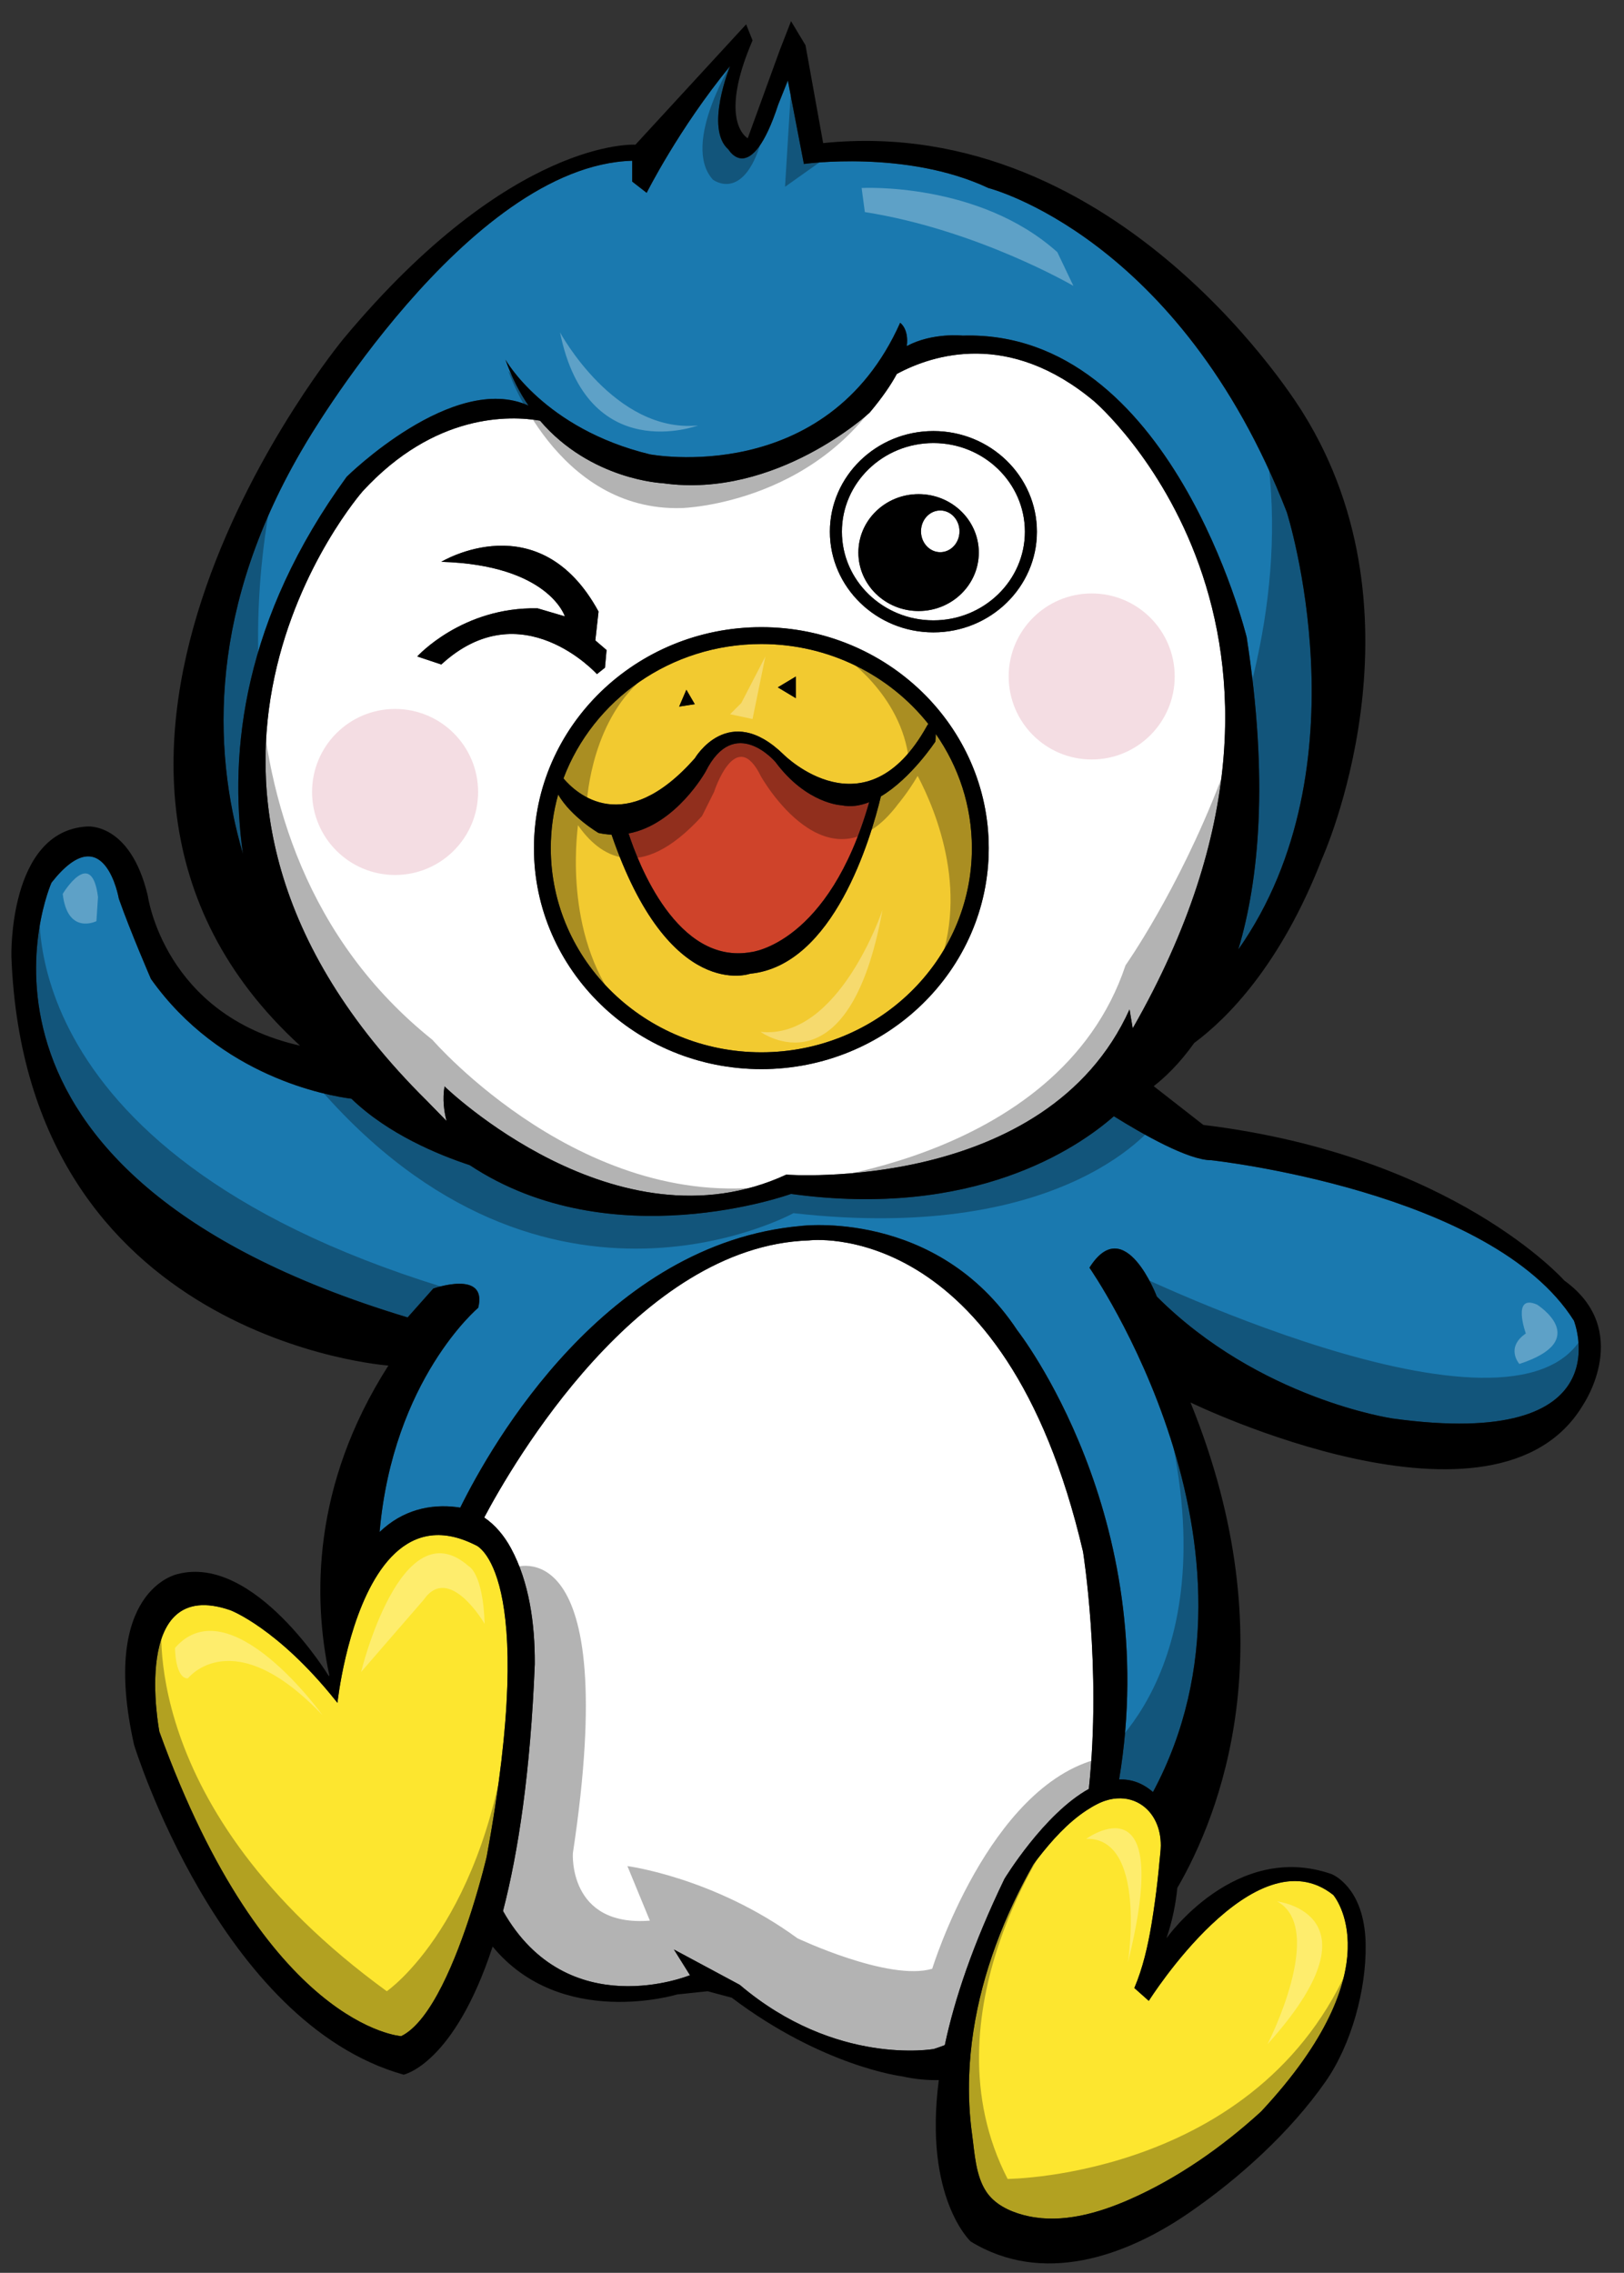 <?xml version="1.0" encoding="utf-8"?>
<!-- Generator: Adobe Illustrator 17.0.0, SVG Export Plug-In . SVG Version: 6.00 Build 0)  -->
<!DOCTYPE svg PUBLIC "-//W3C//DTD SVG 1.1//EN" "http://www.w3.org/Graphics/SVG/1.1/DTD/svg11.dtd">
<svg version="1.1" id="Layer_2" xmlns="http://www.w3.org/2000/svg" xmlns:xlink="http://www.w3.org/1999/xlink" x="0px" y="0px"
	 width="142.908px" height="200px" viewBox="0 0 142.908 200" style="enable-background:new 0 0 142.908 200;" xml:space="preserve"
	>
<rect x="0" y="0" width="142.908" height="200" fill="#333333" stroke="none"/>
<path id="color6" style="fill:#1A79AF;" d="M98.02,98.223c2.542,1.587,6.551,3.871,8.577,3.871c0,0,24.705,2.682,31.905,14.117
	c0,0,4.518,11.435-15.952,8.611c0,0-11.717-1.694-20.752-10.729c0,0-2.823-7.482-5.929-2.541c0,0,17.134,24.581,5.59,46.142
	c-0.95-0.829-1.959-1.148-2.98-1.106c3.866-23.21-8.963-39.531-8.963-39.531c-7.094-10.729-19.058-9.176-19.058-9.176
	c-17.146,1.537-27.159,19.117-29.959,24.787c-0.088-0.016-0.175-0.032-0.265-0.044c-2.372-0.303-4.805,0.242-6.83,2.187
	c1.178-13.44,8.678-19.73,8.678-19.73c0.847-3.388-3.953-1.694-3.953-1.694l-2.259,2.541c-42.634-12.846-31.34-38.257-31.34-38.257
	c4.659-5.929,5.929,1.412,5.929,1.412c0.988,2.823,2.823,7.059,2.823,7.059c6.117,8.613,15.543,10.272,17.644,10.541
	c3.219,3.117,7.678,4.945,10.408,5.843c12.474,8.266,28.275,2.533,28.275,2.533C85.654,107.256,94.768,101.072,98.02,98.223z
	 M30.506,41.955c0,0,9.375-9.261,16.001-6.263c-0.783-1.145-1.477-2.481-2.026-4.042c0,0,3.388,6.07,12.705,8.329
	c0,0,15.529,2.965,22.023-11.576c0,0,0.78,0.523,0.585,2.048c2.251-1.206,4.921-0.919,4.921-0.919
	c18.352-0.565,24.987,26.54,24.987,26.54c1.942,12.544,1.093,21.359-0.74,27.486c11.379-16.178,4.269-38.498,4.269-38.498
	c-9.458-24.281-26.258-28.516-26.258-28.516c-7.2-3.388-16.235-2.118-16.235-2.118l-1.412-7.341l-0.847,2.118
	c-2.4,7.341-4.376,3.953-4.376,3.953c-2.118-1.835,0.141-7.341,0.141-7.341c-4.517,5.506-7.341,11.152-7.341,11.152l-1.271-0.988
	v-1.835c-14.541,0.424-28.799,24.987-28.799,24.987c-8.438,14.171-8.206,26.637-5.458,36.005
	C20.104,66.033,21.467,54.385,30.506,41.955z"/>
<path id="color5" style="fill:#F2CA30;" d="M82.316,65.248c0.018-0.255,0.026-0.474,0.029-0.667c2.007,2.871,3.18,6.332,3.18,10.053
	c0,9.905-8.312,17.964-18.529,17.964c-10.217,0-18.529-8.059-18.529-17.964c0-1.632,0.227-3.213,0.649-4.717
	c1.161,1.988,3.552,3.378,3.552,3.378c0.392,0.087,0.774,0.134,1.147,0.151c5.072,14.815,12.194,12.237,12.194,12.237
	c7.362-0.71,10.636-11.968,11.505-15.604C80.188,68.491,82.316,65.248,82.316,65.248z M81.687,63.7
	c-0.068,0.093-0.112,0.172-0.112,0.172c-5.4,9.741-12.599,2.541-12.599,2.541c-4.87-4.765-7.835,0.318-7.835,0.318
	c-6.212,7.023-10.433,3.098-11.558,1.766c2.592-6.892,9.42-11.826,17.414-11.826C72.973,56.67,78.297,59.428,81.687,63.7z
	 M61.14,61.966l-0.741-1.271l-0.635,1.482L61.14,61.966z M70.034,59.531l-1.588,0.953l1.588,0.953V59.531z"/>
<path id="color4" style="fill:#CF432A;" d="M55.313,73.341c4.19-0.787,6.78-5.445,6.78-5.445c2.541-5.082,6.141-0.847,6.141-0.847
	c2.753,3.706,5.823,3.812,5.823,3.812c0.814,0.171,1.636,0.04,2.43-0.272c-3.562,12.476-10.371,13.189-10.371,13.189
	C59.576,84.958,56.153,75.929,55.313,73.341z"/>
<path id="color3" style="fill:#FFFFFF;" d="M58.317,42.52c0,0-6.323-0.265-10.796-5.503c-2.642-0.453-9.25-0.692-15.603,6.209
	c0,0-22.587,25.693,5.647,53.645l1.73,1.77c-0.22-0.843-0.365-1.914-0.177-3.04c0,0,15.105,14.682,30.069,7.764
	c0,0,22.87,1.694,30.211-14.541l0.278,1.667c20.112-35.108-3.384-55.171-3.384-55.171c-7.493-6.278-14.186-4.131-17.373-2.415
	c-0.508,0.945-1.269,2.07-2.391,3.403C76.528,36.308,68.34,43.931,58.317,42.52z M38.835,58.472l-2.118-0.706
	c0,0,3.953-4.376,10.588-4.235l2.4,0.706c0,0-1.412-4.517-10.87-4.8c0,0,8.611-5.223,13.835,4.376l-0.282,2.541l0.988,0.847
	l-0.141,1.553l-0.706,0.565C52.529,59.319,45.894,51.978,38.835,58.472z M66.997,94.08c-11.034,0-20.011-8.724-20.011-19.446
	s8.977-19.446,20.011-19.446s20.011,8.724,20.011,19.446S78.031,94.08,66.997,94.08z M82.137,37.93c5.023,0,9.11,3.974,9.11,8.858
	s-4.087,8.858-9.11,8.858s-9.11-3.974-9.11-8.858S77.114,37.93,82.137,37.93z M88.386,165.338
	c-2.781,5.766-4.395,10.601-5.245,14.623c-0.315,0.123-0.637,0.237-0.966,0.341c0,0-8.611,1.553-17.082-5.647l-5.788-3.106
	l1.412,2.259c0,0-10.756,4.427-16.454-5.647c1.342-5.171,2.411-12.187,2.795-21.705c0.002-0.044,0.001-0.088,0.001-0.132
	c0.012-3.37-0.472-7.086-2.091-10.079c-0.586-1.084-1.374-2.045-2.358-2.711c2.488-4.693,13.563-23.886,28.553-24.381
	c0,0,17.223-2.259,24.14,27.387c0,0,1.646,10.223,0.512,20.878C91.858,159.605,88.386,165.338,88.386,165.338z"/>
<path id="color2" style="fill:#FDE62F;" d="M42.823,163.397c0,0-0.113,0.485-0.325,1.285c-0.228,0.861-0.571,2.089-1.012,3.473
	c-1.325,4.158-3.537,9.728-6.181,11.018c0,0-11.858-0.741-21.281-26.787c0,0-2.647-13.764,6.247-10.694c0,0,4.144,1.557,9.254,7.942
	c0.056,0.071,0.112,0.139,0.169,0.21c0,0,0.735-6.95,3.555-11.314c1.434-2.219,3.409-3.767,6.101-3.392
	c0.69,0.096,1.428,0.32,2.215,0.69c0.101,0.048,0.202,0.094,0.305,0.146C41.871,135.975,47.482,138.092,42.823,163.397z
	 M98.299,158.252c-0.549,0.036-1.127,0.19-1.712,0.484c-0.345,0.173-0.679,0.371-1.003,0.585c-1.649,1.088-3.044,2.657-4.231,4.184
	c-0.144,0.185-0.288,0.372-0.424,0.563c-2.548,4.505-4.477,9.495-5.269,14.635c-0.201,1.306-0.328,2.622-0.374,3.943
	c-0.06,1.72,0.018,3.447,0.255,5.17c0.227,1.646,0.306,3.642,1.263,5.063c0.079,0.118,0.165,0.231,0.257,0.338
	c0.857,1.005,2.209,1.542,3.477,1.809c2.985,0.629,6.117-0.279,8.842-1.474c4.218-1.849,8.166-4.615,11.565-7.716
	c0.01-0.009,0.021-0.018,0.03-0.027c11.858-12.705,6.353-19.058,6.353-19.058c-6.917-5.506-16.235,9.317-16.235,9.317l-1.271-1.129
	c0.754-1.777,1.19-3.697,1.511-5.616c0.114-0.684,0.214-1.367,0.308-2.044c0.164-1.182,0.295-2.368,0.402-3.556
	c0.039-0.435,0.105-0.882,0.107-1.318c0.008-1.558-0.614-2.799-1.582-3.508C99.932,158.431,99.15,158.196,98.299,158.252z"/>
<path id="color1" style="fill:#F4DDE3;" d="M42.071,69.69c0,4.035-3.271,7.305-7.305,7.305s-7.305-3.271-7.305-7.305
	s3.271-7.305,7.305-7.305S42.071,65.655,42.071,69.69z M96.066,52.221c-4.035,0-7.305,3.271-7.305,7.305s3.271,7.305,7.305,7.305
	c4.035,0,7.305-3.271,7.305-7.305S100.101,52.221,96.066,52.221z"/>
<path id="fill" style="fill:#FFFFFF;" d="M82.137,54.588c4.439,0,8.051-3.499,8.051-7.8s-3.612-7.8-8.051-7.8
	s-8.051,3.499-8.051,7.8S77.698,54.588,82.137,54.588z M80.834,43.482c2.926,0,5.298,2.303,5.298,5.143s-2.372,5.143-5.298,5.143
	s-5.298-2.303-5.298-5.143S77.907,43.482,80.834,43.482z M81.045,46.755c0-1.014,0.758-1.835,1.694-1.835
	c0.936,0,1.694,0.822,1.694,1.835c0,1.014-0.758,1.835-1.694,1.835C81.804,48.59,81.045,47.768,81.045,46.755z"/>
<path id="outline" d="M137.655,112.682c0,0-9.741-11.011-31.763-13.694l-4.369-3.41c0.957-0.742,2.249-1.951,3.564-3.801
	c2.874-2.129,7.596-6.808,11.252-16.224c0,0,9.6-21.176-1.694-39.245c0,0-15.952-26.399-42.21-23.717L70.881,3.98l-1.271-2.118
	l-0.988,2.541l-2.823,7.764c0,0-2.682-1.412,0.424-8.611l-0.565-1.412l-9.741,10.588c0,0-10.87-0.706-25.693,17.082
	c0,0-30.934,37.387-3.819,62.2c-11.993-2.696-13.404-13.214-13.404-13.214c-1.553-6.494-5.364-6.07-5.364-6.07
	c-6.917,0.424-6.635,11.435-6.635,11.435c1.271,33.74,33.175,35.999,33.175,35.999c-6.768,10.59-6.62,20.551-5.204,27.224
	c-0.006,0.043-0.013,0.085-0.019,0.128c0,0-6.564-10.8-13.341-9c0,0-6.882,1.376-3.812,15.035c0,0,7.517,24.458,23.717,29.011
	c0,0,4.426-0.879,7.833-11.273c6.038,7.324,16.237,4.215,16.237,4.215l2.682-0.282l2.118,0.565
	c8.047,6.07,14.964,6.917,14.964,6.917c1.155,0.256,2.241,0.36,3.261,0.335c-1.348,10.385,2.809,14.206,2.809,14.206
	c6.307,3.858,13.556,1.357,19.184-2.508c4.441-3.05,8.94-7.123,12.046-11.575c2.264-3.246,3.586-8.081,3.523-12.056
	c-0.03-1.867-0.453-3.894-1.781-5.292c-0.346-0.364-0.748-0.691-1.209-0.897c-8.47-2.965-14.541,5.647-14.541,5.647
	c0.538-1.576,0.824-3.078,0.957-4.431c3.674-6.332,9.789-21.466,1.161-42.72c0,0,26.964,13.129,34.587,0.141
	C139.349,123.552,143.725,117.058,137.655,112.682z M99.675,90.491l-0.278-1.667c-7.341,16.235-30.211,14.541-30.211,14.541
	C54.223,110.282,39.118,95.6,39.118,95.6c-0.188,1.126-0.042,2.197,0.177,3.04l-1.73-1.77c-28.234-27.952-5.647-53.645-5.647-53.645
	c6.353-6.901,12.96-6.662,15.603-6.209c4.473,5.238,10.796,5.503,10.796,5.503c10.023,1.412,18.211-6.212,18.211-6.212
	c1.122-1.334,1.884-2.458,2.391-3.403c3.186-1.716,9.88-3.862,17.373,2.415C96.292,35.32,119.787,55.383,99.675,90.491z
	 M26.836,39.132c0,0,14.258-24.564,28.799-24.987v1.835l1.271,0.988c0,0,2.823-5.647,7.341-11.152c0,0-2.259,5.506-0.141,7.341
	c0,0,1.976,3.388,4.376-3.953l0.847-2.118l1.412,7.341c0,0,9.035-1.271,16.235,2.118c0,0,16.799,4.235,26.258,28.516
	c0,0,7.11,22.319-4.269,38.498c1.832-6.127,2.682-14.942,0.74-27.486c0,0-6.635-27.105-24.987-26.54c0,0-2.67-0.288-4.921,0.919
	c0.196-1.525-0.585-2.048-0.585-2.048c-6.494,14.541-22.023,11.576-22.023,11.576C47.87,37.72,44.482,31.65,44.482,31.65
	c0.548,1.561,1.243,2.897,2.026,4.042c-6.626-2.998-16.001,6.263-16.001,6.263c-9.04,12.43-10.403,24.077-9.129,33.181
	C18.63,65.769,18.397,53.303,26.836,39.132z M35.306,179.173c0,0-11.858-0.741-21.281-26.787c0,0-2.647-13.764,6.247-10.694
	c0,0,4.144,1.557,9.254,7.942c0.056,0.071,0.112,0.139,0.169,0.21c0,0,0.735-6.95,3.555-11.314c1.434-2.219,3.409-3.767,6.101-3.392
	c0.69,0.096,1.428,0.32,2.215,0.69c0.101,0.048,0.202,0.094,0.305,0.146c0,0,5.612,2.118,0.953,27.422c0,0-0.113,0.485-0.325,1.285
	c-0.228,0.861-0.571,2.089-1.012,3.473C40.161,172.314,37.95,177.883,35.306,179.173z M82.175,180.302c0,0-8.611,1.553-17.082-5.647
	l-5.788-3.106l1.412,2.259c0,0-10.756,4.427-16.454-5.647c1.342-5.171,2.411-12.187,2.795-21.705
	c0.002-0.044,0.001-0.088,0.001-0.132c0.012-3.37-0.472-7.086-2.091-10.079c-0.586-1.084-1.374-2.045-2.358-2.711
	c2.488-4.693,13.563-23.886,28.553-24.381c0,0,17.223-2.259,24.14,27.387c0,0,1.646,10.223,0.512,20.878
	c-3.957,2.187-7.429,7.921-7.429,7.921c-2.781,5.766-4.395,10.601-5.245,14.623C82.826,180.084,82.505,180.198,82.175,180.302z
	 M117.326,166.75c0,0,5.506,6.353-6.353,19.058c-0.009,0.01-0.02,0.018-0.03,0.027c-3.4,3.101-7.347,5.867-11.565,7.716
	c-2.725,1.195-5.857,2.103-8.842,1.474c-1.268-0.267-2.62-0.804-3.477-1.809c-0.091-0.107-0.177-0.22-0.257-0.338
	c-0.957-1.422-1.036-3.417-1.263-5.063c-0.238-1.723-0.315-3.45-0.255-5.17c0.046-1.32,0.173-2.636,0.374-3.943
	c0.792-5.14,2.721-10.13,5.269-14.635c0.136-0.192,0.28-0.378,0.424-0.563c1.187-1.527,2.583-3.095,4.231-4.184
	c0.325-0.215,0.659-0.412,1.003-0.585c0.586-0.294,1.163-0.448,1.712-0.484c0.852-0.055,1.634,0.179,2.267,0.643
	c0.968,0.709,1.591,1.95,1.582,3.508c-0.002,0.437-0.068,0.884-0.107,1.318c-0.106,1.188-0.238,2.374-0.402,3.556
	c-0.094,0.677-0.194,1.361-0.308,2.044c-0.321,1.919-0.757,3.839-1.511,5.616l1.271,1.129
	C101.092,176.067,110.409,161.244,117.326,166.75z M122.55,124.822c0,0-11.717-1.694-20.752-10.729c0,0-2.823-7.482-5.929-2.541
	c0,0,17.134,24.581,5.59,46.142c-0.95-0.829-1.959-1.148-2.98-1.106c3.866-23.21-8.963-39.531-8.963-39.531
	c-7.094-10.729-19.058-9.176-19.058-9.176c-17.146,1.537-27.159,19.117-29.959,24.787c-0.088-0.016-0.175-0.032-0.265-0.044
	c-2.372-0.303-4.805,0.242-6.83,2.187c1.178-13.44,8.678-19.73,8.678-19.73c0.847-3.388-3.953-1.694-3.953-1.694l-2.259,2.541
	c-42.634-12.846-31.34-38.257-31.34-38.257c4.659-5.929,5.929,1.412,5.929,1.412c0.988,2.823,2.823,7.059,2.823,7.059
	c6.117,8.613,15.543,10.272,17.644,10.541c3.219,3.117,7.678,4.945,10.408,5.843c12.474,8.266,28.275,2.533,28.275,2.533
	c16.043,2.198,25.157-3.986,28.409-6.835c2.542,1.587,6.551,3.871,8.577,3.871c0,0,24.705,2.682,31.905,14.117
	C138.502,116.211,143.019,127.646,122.55,124.822z M38.835,58.472l-2.118-0.706c0,0,3.953-4.376,10.588-4.235l2.4,0.706
	c0,0-1.412-4.517-10.87-4.8c0,0,8.611-5.223,13.835,4.376l-0.282,2.541l0.988,0.847l-0.141,1.553l-0.706,0.565
	C52.529,59.319,45.894,51.978,38.835,58.472z M60.399,60.695l0.741,1.271l-1.376,0.212L60.399,60.695z M68.446,60.484l1.588-0.953
	v1.906L68.446,60.484z M66.997,55.188c-11.034,0-20.011,8.724-20.011,19.446S55.963,94.08,66.997,94.08s20.011-8.724,20.011-19.446
	S78.031,55.188,66.997,55.188z M66.997,92.598c-10.217,0-18.529-8.059-18.529-17.964c0-1.632,0.227-3.213,0.649-4.717
	c1.161,1.988,3.552,3.378,3.552,3.378c0.392,0.087,0.774,0.134,1.147,0.151c5.072,14.815,12.194,12.237,12.194,12.237
	c7.362-0.71,10.636-11.968,11.505-15.604c2.672-1.588,4.8-4.831,4.8-4.831c0.018-0.255,0.026-0.474,0.029-0.667
	c2.007,2.871,3.18,6.332,3.18,10.053C85.526,84.539,77.214,92.598,66.997,92.598z M55.313,73.341c4.19-0.787,6.78-5.445,6.78-5.445
	c2.541-5.082,6.141-0.847,6.141-0.847c2.753,3.706,5.823,3.812,5.823,3.812c0.814,0.171,1.636,0.04,2.43-0.272
	c-3.562,12.476-10.371,13.189-10.371,13.189C59.576,84.958,56.153,75.929,55.313,73.341z M81.575,63.872
	c-5.4,9.741-12.599,2.541-12.599,2.541c-4.87-4.765-7.835,0.318-7.835,0.318c-6.212,7.023-10.433,3.098-11.558,1.766
	c2.592-6.892,9.42-11.826,17.414-11.826c5.976,0,11.3,2.758,14.69,7.03C81.619,63.793,81.575,63.872,81.575,63.872z M82.137,37.93
	c-5.023,0-9.11,3.974-9.11,8.858s4.087,8.858,9.11,8.858s9.11-3.974,9.11-8.858S87.161,37.93,82.137,37.93z M82.137,54.588
	c-4.439,0-8.051-3.499-8.051-7.8s3.612-7.8,8.051-7.8s8.051,3.499,8.051,7.8S86.577,54.588,82.137,54.588z M80.834,43.482
	c-2.926,0-5.298,2.303-5.298,5.143s2.372,5.143,5.298,5.143s5.298-2.303,5.298-5.143S83.76,43.482,80.834,43.482z M82.739,48.59
	c-0.936,0-1.694-0.822-1.694-1.835c0-1.014,0.758-1.835,1.694-1.835c0.936,0,1.694,0.822,1.694,1.835
	C84.433,47.768,83.675,48.59,82.739,48.59z"/>
<path id="shadow" style="opacity:0.3;" d="M35.588,117.905c0,0-40.375-7.482-32.046-38.822c0,0-3.529,22.87,37.269,34.728
	L35.588,117.905z M34.036,175.22c-22.305-16.235-19.764-33.034-19.764-33.034c-4.235,3.67-0.282,13.694-0.282,13.694
	c6.635,20.893,21.034,24.987,21.034,24.987c8.47-5.082,9.882-30.352,9.882-30.352C42.929,169.15,34.036,175.22,34.036,175.22z
	 M88.669,191.737c-7.482-14.541,4.094-30.493,4.094-30.493c6.776-7.764,11.011,0.141,11.011,0.141
	c8.894-21.176-1.553-38.398-1.553-38.398c6.494,23.434-5.506,31.763-5.506,31.763c-9.741,2.4-14.682,18.493-14.682,18.493
	c-3.812,1.129-11.858-2.682-11.858-2.682c-7.341-5.364-14.964-6.353-14.964-6.353l1.976,4.8c-7.2,0.565-6.776-5.929-6.776-5.929
	c4.376-28.94-5.223-25.128-5.223-25.128c2.118,11.294-2.259,31.058-2.259,31.058c5.647,9.458,18.493,5.506,18.493,5.506l3.106,0.847
	c10.87,7.341,19.199,6.07,19.199,6.07c-0.282,8.753,2.118,13.835,2.118,13.835c26.822,6.353,33.457-23.717,33.457-23.717
	C111.679,191.596,88.669,191.737,88.669,191.737z M139.278,117.552c-6.141,11.011-40.869-6.141-40.869-6.141l4.235,7.411
	c3.388,5.506,23.717,8.682,23.717,8.682C141.608,127.081,139.278,117.552,139.278,117.552z M67.175,11.78l-1.376,1.059
	c0,0-2.541-0.847-1.165-7.729c0,0-4.765,7.517-1.906,10.694C62.728,15.803,65.587,18.027,67.175,11.78z M69.716,6.062l-0.635,10.376
	l3.282-2.329L69.716,6.062z M59.976,44.708c0,0,12.917-0.318,18.846-12.176c0,0-10.376,11.752-21.07,8.153
	c0,0-7.623-1.165-13.023-8.047C44.729,32.638,48.964,45.026,59.976,44.708z M79.987,66.942c0,0,0.009,0.014,0.024,0.038
	c-2.373,2.136-6.517,4.307-11.142-0.25c0,0-3.07-3.494-6.353-0.741c0,0-6.035,10.376-13.235,3.494
	c-5.717,11.435,6.564,20.54,6.564,20.54c-5.88-5.702-5.313-14.702-4.985-17.412c1.857,2.683,5.405,5.249,10.914-0.799l1.059-2.118
	c0,0,1.906-5.929,4.129-1.376c0,0,5.929,10.588,12.07,2.435c0,0,0.895-1.061,1.72-2.477c1.59,3.017,4.818,10.669,1.35,17.935
	c0,0,9.106-9.106,0.212-22.658c0,0-2.329-2.965-8.258-5.929C74.057,57.625,79.351,61.013,79.987,66.942z M56.058,60.166
	c0,0-5.929,1.482-7.411,8.47l2.965,2.329C51.611,70.966,51.823,64.189,56.058,60.166z M26.836,94.259
	c20.329,24.987,42.986,12.494,42.986,12.494c24.352,2.753,31.975-8.047,31.975-8.047l-2.753-2.118l7.2-7.411
	c21.811-26.469,4.023-55.057,4.023-55.057c7.2,24.775-11.223,50.821-11.223,50.821c-5.929,17.788-30.281,19.27-30.281,19.27
	c-17.152,2.965-30.705-12.705-30.705-12.705C15.825,73.718,24.295,41.955,24.295,41.955C7.99,69.907,28.953,92.988,28.953,92.988
	L26.836,94.259z"/>
<path id="highlight" style="opacity:0.3;fill:#FFFFFF;" d="M5.519,78.659c0,0,2.541-4.235,3.106,0.282l-0.141,2.118
	C8.484,81.059,5.943,82.33,5.519,78.659z M134.267,117.34c-1.835,1.271-0.565,2.682-0.565,2.682
	c6.494-2.118,1.553-5.223,1.553-5.223C132.996,113.811,134.267,117.34,134.267,117.34z M16.53,147.692c0,0,3.953-5.082,11.858,3.247
	c0,0-8.188-11.435-12.988-5.929C15.401,145.01,15.401,147.692,16.53,147.692z M37.282,140.775c2.259-3.247,5.364,2.118,5.364,2.118
	c-0.141-4.517-1.412-5.082-1.412-5.082c-5.929-5.223-9.458,9.317-9.458,9.317L37.282,140.775z M99.256,172.679
	c4.094-16.517-3.67-10.87-3.67-10.87C100.95,161.668,99.256,172.679,99.256,172.679z M111.538,179.879
	c10.305-11.435,0.847-12.564,0.847-12.564C116.762,169.715,111.538,179.879,111.538,179.879z M76.104,18.662
	c9.882,1.553,18.352,6.494,18.352,6.494l-1.412-2.965c-6.917-6.212-17.223-5.647-17.223-5.647L76.104,18.662z M61.423,37.438
	c-7.341,0.706-12.141-8.188-12.141-8.188C51.682,41.108,61.423,37.438,61.423,37.438z M64.246,62.848l1.976,0.424l1.129-5.506
	l-2.118,4.094L64.246,62.848z M77.657,80.071c0,0-3.812,11.435-10.729,10.729C66.928,90.8,74.693,96.447,77.657,80.071z
	 M52.988,139.786c-0.424-9.953,15.882-26.681,15.882-26.681c-8.682,0.741-21.07,19.905-21.07,19.905
	C49.6,132.904,52.988,139.786,52.988,139.786z"/>
</svg>
